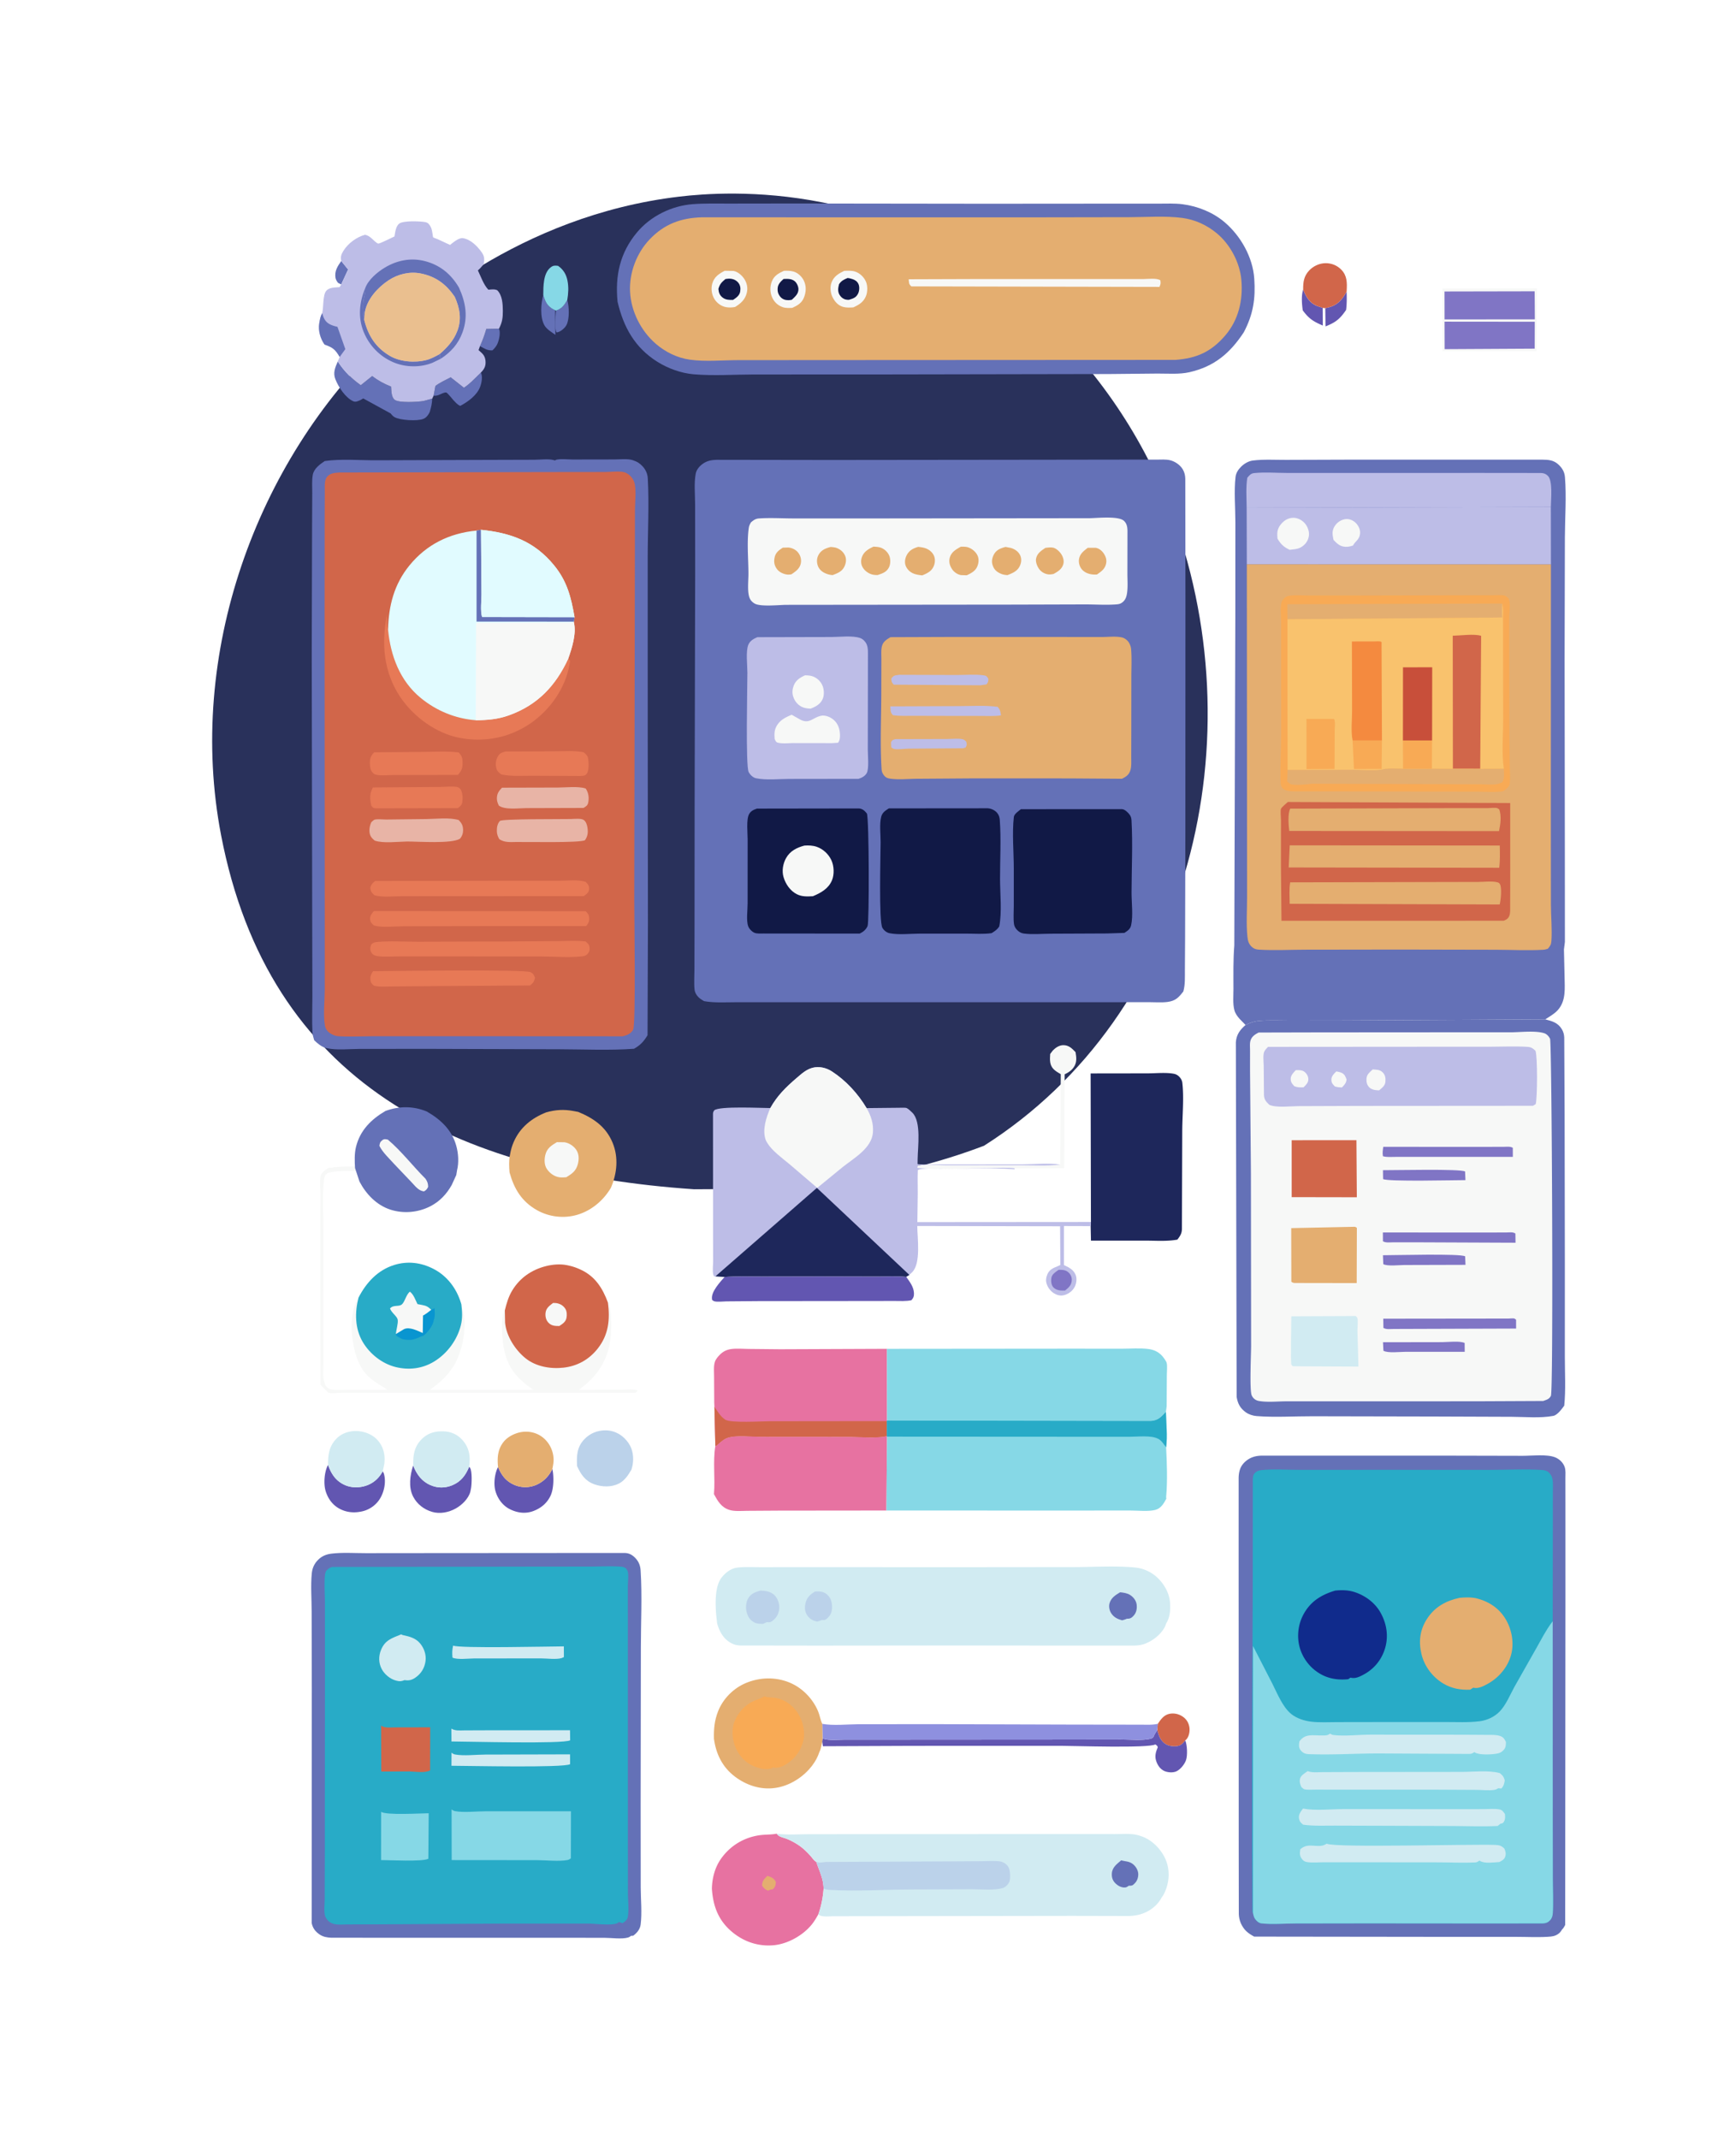 <svg xmlns="http://www.w3.org/2000/svg" width="479" height="590" fill="none"><path fill="#29315B" d="M322.694 139.869c24.479 63.572 5.842 139.961-51.194 176.132-25 9.5-49.75 12-80 12-65.749-4.5-117.332-29.131-130.506-97.693-9.588-49.901 9.682-102.894 44.858-136.383 7.577-7.214 37.038-34.436 81.592-39.697 6.544-.773 21.47-1.985 39.62 1.621 42.621 8.468 79.677 42.59 95.63 84.02Z"/><path fill="#F7F8F7" d="M168.397 361.03c-.076-.638-.375-1.192-.654-1.762-1.455-3.951-3.501-7.225-7.456-9.069-1.135-.529-2.197-.919-3.424-1.171l-.383-.085c-1.884-.389-3.984-.213-5.84.255-3.936.992-7.184 3.218-9.301 6.713-1.048 1.729-1.557 3.538-2.043 5.481l-.185.239c-1.023 2.047-.546 7.776-.119 10.05 1.046 5.563 3.594 8.502 8.164 11.608l-28.489.008c3.002-2.149 5.557-4.502 7.214-7.856 2.105-4.258 3.104-10.789 1.533-15.359l-.108-.306-.143-.495c-1.223-3.947-3.759-7.336-7.48-9.28-3.463-1.809-7.2-2.284-10.95-1.106-4.556 1.43-7.694 4.878-9.81 8.994-1.974 2.933-2.207 8.285-1.633 11.688l.287 1.633c.64 3.207 1.801 6.368 4.284 8.626 1.526 1.388 3.348 2.33 5.062 3.453H96.188c-1.511-.003-3.325.211-4.78-.08l-.294-.081c-.229-.054-.224-.008-.43-.142-.45-.293-.895-.79-1.045-1.307l-.111-.413c-.577-1.44-.297-3.562-.297-5.142l-.006-10.354.005-26.827c.004-4.272-.342-8.817.124-13.045.095-.852.093-1.51.753-2.144 1.287-1.236 10.125-.679 11.893-.666l-1.012-1.168c-1.078-.414-8.35-.183-9.442.12l-.862.04c-.83.502-2.06 1.314-2.244 2.345-.258 1.452-.046 3.315-.048 4.803l-.011 10.958.01 41.657c.394.388 1.888 2.127 2.302 2.265.798.264 2.81.002 3.71.002l13.24.008 67.739.007.571-.57c-.838-.555-3.061-.28-4.145-.279l-12.072.014c4.445-3.175 7.531-7.239 8.491-12.73.572-3.272.556-6.257.17-9.53Z"/><path fill="#6471B7" d="m94.145 78.46-.877-.447c-.31-.422-.618-.88-.702-1.408-.295-1.855.578-3.174 1.592-4.624l1.893 2.348-1.906 4.132Zm62.375 4.288c.541 1.795.661 5.348-.263 6.98-.456.804-1.548 1.732-2.47 1.928l-.226.02c-.639-1.045-.26-4.682-.149-6.006 1.625-.533 2.291-1.525 3.108-2.922Zm-18.841 7.902c.491 1.082.053 3.01-.392 4.084-.32.77-.819 1.318-1.408 1.898-1.479.067-2.145-.487-3.44-1.169.725-1.562 1.27-3.091 1.749-4.744l3.491-.069Z"/><path fill="#6471B7" d="m153.176 85.561.068 6.782c-1.015-.715-2.4-1.514-3.022-2.619-1.27-2.254-.975-5.974-.323-8.381.547 1.87 1.085 3.131 2.95 4.068l.327.15Zm-20.492 17.195c.539 1.091.21 2.815-.207 3.938-.866 2.331-3.366 4.117-5.471 5.247-.744-.263-1.332-1.007-1.882-1.555-.217-.305-1.737-2.083-1.958-2.125-.949-.176-2.173 1.121-3.513.846l.493-2.667c1.267-.951 2.807-1.64 4.211-2.379l3.649 2.876c1.712-1.104 3.203-2.779 4.678-4.181Z"/><path fill="#D1664A" d="M319.456 475.432c.83-1.202 1.654-2.43 3.194-2.756 1.298-.271 2.623.034 3.707.777 1.044.712 1.664 1.76 1.834 3.005.139 1.03-.096 2.395-.79 3.207-.125.146-.205.197-.362.326-.474.605-.966 1.232-1.731 1.477-1.01.322-2.591.185-3.5-.331-1.564-.88-2.084-2.365-2.489-3.988l.137-1.717Z"/><path fill="#86D8E6" d="M149.898 81.343c.035-2.358-.036-5.957 2.026-7.589.743-.587 1.186-.53 2.055-.435 1.444.987 2.266 2.36 2.599 4.074.356 1.829.248 3.531-.058 5.355-.817 1.398-1.483 2.389-3.108 2.922l-.237-.109-.327-.15c-1.864-.937-2.402-2.199-2.95-4.068Z"/><path fill="#F7F8F7" d="m289.768 290.682.744-.975c.746-.771 1.771-1.445 2.881-1.448 1.534-.003 2.401.908 3.377 1.929.254 1.478.413 2.868-.515 4.18-.659.932-1.477 1.442-2.484 1.923l-.139 25.892-13.709.039c-2.059-.297-4.374-.088-6.469-.082-6.628.016-13.69.587-20.265-.021l-.098-.512c1.164-.687 6.056-.229 7.67-.23l20.458-.012c3.704-.004 7.674.272 11.343-.187l.124-24.913c-.657-.387-1.401-.818-1.943-1.354-1.202-1.185-1.065-2.699-.975-4.229Z"/><path fill="#6256B1" d="M371.563 80.41c.048 1.713.078 3.369-.145 5.071-1.684 2.483-2.901 3.453-5.678 4.537l-.068-5.012 1.057-.257c2.434-.685 3.675-2.193 4.834-4.338Zm-12.099 5.198c-.254-1.618-.438-4.175.104-5.72.814 1.973 1.683 3.555 3.726 4.46l1.67.57.028 4.871c-2.632-1.137-3.813-1.865-5.528-4.181Zm-207.05 319.531c.433 2.081.413 5.374-.477 7.316-.966 2.108-2.699 3.531-4.848 4.317-2.141.783-4.358.478-6.369-.517-1.989-.985-3.354-2.831-3.985-4.918-.603-1.997-.269-4.903.682-6.729 1.009 2.366 2.256 4.011 4.705 5.006a7.597 7.597 0 0 0 5.859-.095c2.056-.912 3.45-2.37 4.433-4.38Zm-61.902-1.109c.905 2.496 2.138 4.43 4.668 5.55 1.926.851 4.283.789 6.231.018 1.861-.736 3.246-2.066 4.185-3.814.153.268.298.516.375.818.583 2.27.011 4.978-1.245 6.914-1.145 1.766-3.031 2.996-5.1 3.382l-.328.056c-1.874.33-3.748.106-5.455-.761-2.02-1.026-3.318-2.791-3.978-4.909-.634-2.038-.386-5.377.647-7.254Z"/><path fill="#D1664A" d="M359.568 79.889c-.017-2.05.174-3.709 1.65-5.278 1.156-1.229 2.835-2.013 4.532-2.027 1.668-.013 3.237.627 4.393 1.842 1.555 1.637 1.557 3.552 1.441 5.658l-.021.326c-1.159 2.146-2.399 3.654-4.834 4.339l-1.056.257-.709-.088-1.669-.57c-2.043-.904-2.913-2.487-3.727-4.46Z"/><path fill="#6256B1" d="m129.45 404.517.226.279c.646.874.491 4.49.308 5.574l-.071.368-.132.662c-.52 1.946-2.345 3.7-4.057 4.653-1.921 1.068-4.337 1.548-6.479.924-2.259-.659-4.174-2.122-5.258-4.229-1.335-2.597-.849-5.916.018-8.591.907 2.371 2.298 4.342 4.7 5.408 1.99.883 4.068.899 6.091.059 2.404-.998 3.694-2.752 4.654-5.107Z"/><path fill="#6471B7" d="M93.197 99.69c1.803 2.732 3.699 4.635 6.354 6.55l3.139-2.524c1.682 1.267 3.267 2.126 5.22 2.902.089 1.112.039 2.887.981 3.64 1.15.92 6.469.604 7.977.336l2.387-.647c-.031 1.324-.311 2.42-.678 3.682-.394.809-.898 1.539-1.766 1.898-1.635.676-6.386.4-7.943-.475-.447-.251-.782-.639-1.097-1.034l-7.545-4.132-.703.412c-.641.299-1.384.691-2.085.361-2.182-1.027-4.044-3.911-4.898-6.063-.703-1.773-.079-3.208.657-4.906Z"/><path fill="#E4AE70" d="M137.417 404.608c-.244-2.548-.12-4.875 1.559-6.968 1.259-1.571 3.524-2.59 5.509-2.756 1.955-.163 3.958.426 5.46 1.698 1.707 1.447 2.692 3.528 2.801 5.751.045.934-.16 1.892-.332 2.806-.984 2.01-2.377 3.468-4.433 4.38a7.593 7.593 0 0 1-5.859.095c-2.449-.995-3.696-2.64-4.705-5.006Z"/><path fill="#BBD2EA" d="M159.224 404.338c-.128-2.791-.085-5.154 1.95-7.334 1.58-1.692 3.662-2.529 5.951-2.519 1.934.01 3.844.846 5.208 2.212 1.69 1.692 2.395 3.534 2.361 5.878-.014.983-.18 1.848-.478 2.78-.911 1.512-1.827 2.985-3.458 3.815-2.061 1.049-4.657.967-6.792.191-2.506-.911-3.695-2.711-4.742-5.023Z"/><path fill="#D1EBF2" d="M114.005 404.157c-.02-2.78.251-5.091 2.285-7.168 1.625-1.659 3.559-2.259 5.848-2.231 1.997.023 3.81.696 5.206 2.138 1.72 1.776 2.342 3.759 2.247 6.193a9.248 9.248 0 0 1-.141 1.428c-.96 2.355-2.25 4.109-4.653 5.107-2.024.84-4.102.824-6.092-.059-2.402-1.066-3.793-3.037-4.7-5.408Zm-23.493-.127c-.006-2.857.3-5.259 2.436-7.361 1.43-1.408 3.504-2.055 5.489-1.985 2.143.076 4.401.944 5.82 2.59 1.588 1.843 2.061 4.038 1.787 6.401l-.239 1.197-.209.912c-.939 1.748-2.324 3.078-4.184 3.814-1.948.771-4.306.833-6.231-.018-2.53-1.12-3.764-3.054-4.669-5.55Z"/><path fill="#6256B1" d="m317.693 479.476.514-.301c.27-.751.677-1.361 1.112-2.026.405 1.623.925 3.108 2.489 3.988.909.516 2.49.653 3.5.331.764-.245 1.257-.872 1.731-1.477.532 1.271.678 4.181.188 5.512-.414 1.129-1.518 2.507-2.629 3.027-.943.442-2.426.33-3.355-.095-1.183-.541-1.921-1.708-2.279-2.923-.378-1.279-.016-2.456.496-3.636-.165-.464-.292-.477-.668-.769-1.814 1.095-22.47.399-26.126.391l-40.804.013-24.801.103-.186-1.271.086-.876c1.674.674 4.418.326 6.242.331l11.919.004 45.893-.03 18.184-.026c2.565-.004 6.076.413 8.494-.27ZM199.915 352.19c3.424-.294 6.913-.148 10.35-.147l15.93-.032 15.794.038c2.621.012 5.445-.18 8.044.09.972 1.373 2.083 2.76 2.149 4.516.032.852-.147 1.335-.716 1.956-1.53.318-3.179.19-4.739.194l-8.114.013-29.503.03-8.645.07c-.888.009-2.592.217-3.406-.034-.217-.067-.383-.244-.575-.365l-.046-.429c-.147-1.929 2.267-4.517 3.477-5.9Z"/><path fill="#8E90DF" d="M226.887 475.445c3.093.541 6.847.116 10.004.098l20.228-.021 38.232.116 18.417.026c1.754-.043 3.997.176 5.688-.232l-.137 1.717c-.435.666-.842 1.275-1.112 2.026l-.514.301c-2.418.683-5.928.266-8.494.27l-18.184.026-45.893.03-11.919-.004c-1.824-.004-4.567.343-6.242-.331l-.074-4.022Z"/><path fill="#F7F8F7" d="m398.024 79.56 26.062-.028-.124 17.3-25.932-.006-.006-17.267Z"/><path fill="#8075C5" d="m398.585 88.715 24.889.025-.021 7.42-24.844.14-.024-7.585Zm-.009-8.323 24.869-.049.049 7.735-24.905.024-.013-7.71Z"/><path fill="#6471B7" d="M106.35 306.406c3.773-1.391 7.676-1.392 11.403.143 3.83 2.204 6.92 5.059 8.14 9.452.585 2.106.752 4.634.22 6.751l-.219 1.328-1.26 2.753c-1.418 2.51-3.287 4.515-5.88 5.853-3.348 1.728-7.386 2.098-10.986.949-3.834-1.224-6.76-4.289-8.58-7.766l-1.224-3.716c-.116-1.902-.19-4.022.275-5.882 1.137-4.55 4.177-7.55 8.111-9.865Z"/><path fill="#F7F8F7" d="M108.761 321.027c-1.357-1.518-3.172-3.168-4.075-4.999.099-.731.177-1.074.785-1.548.543-.424.92-.294 1.548-.169 3.764 3.176 6.891 7.303 10.393 10.79.517.792.713 1.281.726 2.229-.368.718-.459.819-1.139 1.256-1.524-.148-2.442-1.482-3.453-2.535l-4.785-5.024Z"/><path fill="#E4AE70" d="M150.7 306.79c2.605-.735 4.943-.868 7.599-.36l1.244.232c4.233 1.749 7.64 4.084 9.469 8.461 1.695 4.055 1.248 8.485-.437 12.448-2.048 3.497-5.358 6.304-9.271 7.462-3.691 1.093-7.791.622-11.133-1.265-4.238-2.394-6.31-5.857-7.577-10.407-.125-1.513-.201-3.13.078-4.629l.08-.415c.212-1.187.497-2.221.977-3.329 1.749-4.036 4.953-6.611 8.971-8.198Z"/><path fill="#E4AE70" d="M153.756 314.594c.897-.01 1.927-.113 2.805.064l.303.081c.388.089.661.175 1.014.357l.422.215c.159.058.285.042.429.142.919.636 1.959 1.934 2.237 3.033.08.319.023.223.214.509l.133.177c.028 2.532-.088 3.727-1.432 5.869-.646 1.028-1.992 1.662-3.073 2.149-.86.019-2.083.182-2.884-.13l-.363-.149c-.947-.281-1.571-.833-2.405-1.108l-.179-.044c-.666-.806-1.401-1.716-1.662-2.747-.08-.318-.023-.222-.214-.509l-.133-.177c-.016-1.347-.018-2.413.284-3.723.319-1.385.764-1.993 1.869-2.864.32-.252.468-.408.87-.509l.278-.064c.534-.224.89-.425 1.487-.572Z"/><path fill="#F7F8F7" d="m153.657 315.007 2.058.023c1.266.162 2.557 1.023 3.27 2.065.797 1.166.802 2.617.463 3.94-.492 1.922-1.606 2.681-3.2 3.649-.632.051-1.283.104-1.914.011-1.429-.211-2.728-1.165-3.494-2.372-.678-1.067-.668-2.516-.396-3.715.434-1.907 1.655-2.665 3.213-3.601Z"/><path fill="#E4AE70" d="M196.997 479.557c-.073-2.687.135-5.005 1.116-7.53 1.349-3.468 4.203-6.366 7.634-7.826 3.853-1.635 8.262-1.756 12.144-.137 3.483 1.451 6.385 4.435 7.835 7.899.443 1.06.606 2.22 1.051 3.254l.11.228.074 4.022-.086.876c-.21.893-.337 2.056-.787 2.851-.44 1.361-1.076 2.524-1.934 3.674-2.421 3.242-6.266 5.693-10.3 6.255-3.983.559-7.901-.738-11.073-3.133-3.449-2.606-5.223-6.234-5.784-10.433Z"/><path fill="#F8AA55" d="M210.891 467.842c1.093.403 2.239.27 3.366.498 2.527.511 4.722 2.206 6.04 4.392 1.292 2.137 1.947 5.022 1.331 7.482-.674 2.688-2.48 5.075-4.872 6.461-1.028.597-2.299 1.099-3.477.782-.207.116-.328.201-.548.274-1.743.567-4.312-.287-5.831-1.167-2.176-1.258-3.801-3.598-4.409-6.006l-.089-.378c-.392-1.571-.39-3.774.23-5.289l.149-.344a10.262 10.262 0 0 1 5.134-5.379c.94-.446 1.905-.695 2.813-1.228l.163-.098Z"/><path fill="#E772A1" d="m244.706 396.094.049.125-.176 20.382-29.619.031-8.77.056c-1.538.009-3.486.208-4.957-.258-2.212-.702-3.201-2.43-4.236-4.339.378-4.405-.332-8.869.378-13.265.395-.099.246-.013.565-.305 1.011-.922 1.939-1.787 3.321-2.121 2.328-.561 5.9-.143 8.332-.141l24.115.018c3.398.001 7.717.487 10.998-.183Z"/><path fill="#E772A1" d="m197.123 387.999-.05-1.177-.042-7.273c-.005-1.249-.159-2.744.217-3.937.238-.755.869-1.483 1.431-2.037.867-.855 1.829-1.327 3.044-1.501 1.513-.217 3.253-.052 4.785-.035l8.769.087 29.459-.119.022 19.768-.057.168.005 4.151c-3.281.67-7.6.185-10.998.183l-24.115-.018c-2.432-.002-6.004-.42-8.331.141-1.383.334-2.311 1.199-3.322 2.121-.319.292-.17.206-.565.305l-.252-10.827Z"/><path fill="#D1664A" d="M197.123 387.999c.824 1.171 1.611 2.592 2.807 3.41l.224.157c1.487.938 10.029.416 12.298.412l32.25-.036.004 4.152c-3.281.67-7.6.184-10.998.183l-24.115-.018c-2.432-.002-6.003-.42-8.331.141-1.383.334-2.311 1.199-3.321 2.121-.32.292-.171.206-.566.305l-.252-10.827Z"/><path fill="#1E275B" d="m301.012 337.028-.085-40.972 15.663-.022c2.271 0 5.086-.308 7.303.115a2.68 2.68 0 0 1 1.377.708c.497.471.879 1.077.96 1.766.487 4.153 0 9.022-.022 13.249l-.09 27.011c-.015 1.32-.489 1.991-1.25 3-2.831.532-5.943.285-8.819.289l-15.031.002-.082-4.013.076-1.133Z"/><path fill="#86D8E6" d="m244.736 372.007 50.323-.044 14.468.01c2.352.003 4.966-.222 7.293.075 1.427.181 2.649.692 3.668 1.726.416.421 1.296 1.566 1.428 2.149.215.951.029 2.455.037 3.455l-.049 8.469-.198 1.537c-1.249 1.369-2.203 2.423-4.188 2.52l-72.76-.129-.022-19.768Z"/><path fill="#E772A1" d="M196.426 520.917c.068-2.984.83-5.916 2.585-8.368 2.552-3.567 6.319-5.808 10.659-6.405 1.464-.201 2.93-.111 4.393-.373l.229-.043.284.326c.516.588 1.776.803 2.534 1.112a17.956 17.956 0 0 1 3.542 1.936c1.136.803 2.171 1.851 3.093 2.885.445.502.88 1.224 1.486 1.498.839 2.525 1.983 4.637 2.021 7.397-.203 2.507-.619 4.736-1.463 7.114-.572.996-1.152 1.992-1.885 2.88-2.428 2.945-6.583 5.272-10.423 5.62-4.442.399-8.543-1.065-11.865-4.001-3.538-3.125-4.878-7.002-5.19-11.578Z"/><path fill="#E4AE70" d="M211.738 517.358c1.106.395 1.785.592 2.332 1.683-.029.656-.065 1.103-.478 1.644-.363.481-.474.403-1.072.489l-.596.275c-.831-.335-1.166-.67-1.659-1.408.105-1.464.498-1.657 1.473-2.683Z"/><path fill="#BDBDE7" d="M94.159 71.981c-.273-1.127.007-1.844.611-2.82 1.264-2.041 3.648-3.809 5.963-4.409.823.18 1.213.495 1.848 1.028.421.354 1.258 1.282 1.788 1.397.367.08 3.859-1.694 4.476-1.965.197-1.1.351-2.843 1.337-3.559 1.147-.833 5.682-.667 7.204-.385.715.133 1.053.605 1.396 1.193.376.644.455 1.407.584 2.13.017.092.094.79.141.847.105.129 1.02.428 1.207.507l3.464 1.604c.835-.646 2.413-2.026 3.526-1.865 2.109.303 3.947 2.14 5.153 3.82.862 1.202.808 1.895.641 3.31-.516.64-1.003 1.227-1.633 1.758.81 1.703 1.584 3.975 2.891 5.331.839-.068 1.652-.222 2.44.14 1.431 1.406 1.535 3.82 1.553 5.718.016 1.867-.186 3.22-1.07 4.89l-3.491.068c-.479 1.653-1.024 3.182-1.748 4.744l-.397 1.1.276.231c.941.799 1.528 1.443 1.644 2.738.103 1.16-.162 1.963-.918 2.835l-.36.389c-1.476 1.402-2.967 3.077-4.678 4.181l-3.65-2.876c-1.404.739-2.944 1.428-4.21 2.379l-.494 2.667-.398.84-2.387.647c-1.508.268-6.826.584-7.977-.336-.941-.753-.891-2.528-.981-3.64-1.952-.776-3.538-1.635-5.219-2.902l-3.14 2.524c-2.655-1.916-4.55-3.818-6.354-6.55l.528-1.247c-1.255-2.127-1.89-2.598-4.182-3.425-1.148-1.614-1.775-3.83-1.461-5.808l.066-.372c.157-.908.301-1.644.746-2.46.434-1.566.107-5.014 1.158-6.203.761-.86 2.151-.888 3.218-.956l.43-.026.446-.732 1.905-4.132-1.892-2.348Z"/><path fill="#6471B7" d="M100.781 79.452c.123 1.249-.307 2.16-.478 3.349-.254 1.775-.069 3.678.196 5.442 1.093 4.302 3.124 7.573 7.046 9.891 2.833 1.676 6.934 1.98 10.094 1.164 1.29-.332 2.468-.991 3.634-1.615l.329 1.27-2.259 1.096c-3.375 1.362-7.455 1.293-10.793-.128-3.798-1.618-6.709-4.641-8.237-8.453-1.59-3.966-1.153-8.162.468-12.016Zm-11.887 6.927c.374 1.273.78 2.34 2.036 3.018.675.364 1.442.576 2.186.746l2.167 6.151-1.558 2.15c-1.255-2.128-1.89-2.599-4.182-3.426-1.148-1.614-1.775-3.83-1.461-5.808l.066-.372c.157-.908.301-1.644.746-2.46Z"/><path fill="#6471B7" d="M100.78 79.452c.816-2.3 3.377-4.43 5.408-5.651 3.364-2.023 7.21-2.778 11.037-1.79 4.212 1.09 7.245 3.603 9.417 7.311 1.853 4.082 2.553 8.08.951 12.403-1.183 3.19-3.183 5.38-5.991 7.228l-.329-1.27c2.126-1.833 3.868-3.724 4.895-6.37 1.27-3.273.691-6.313-.684-9.428-2.361-3.49-5.242-5.641-9.421-6.467-3.056-.604-6.324.202-8.89 1.917-2.916 1.949-5.736 5.01-6.459 8.544-.157.767-.177 1.583-.215 2.364-.266-1.764-.45-3.667-.196-5.442.17-1.189.601-2.1.477-3.349Z"/><path fill="#EABF8F" d="M100.499 88.243c.038-.781.059-1.597.216-2.364.722-3.534 3.542-6.595 6.458-8.544 2.566-1.715 5.834-2.521 8.891-1.917 4.178.826 7.06 2.977 9.42 6.467 1.376 3.115 1.954 6.155.684 9.429-1.026 2.645-2.768 4.537-4.895 6.369-1.166.624-2.344 1.282-3.634 1.615-3.16.816-7.261.511-10.094-1.164-3.922-2.318-5.953-5.59-7.046-9.891Z"/><path fill="#86D8E6" d="m244.758 391.775 72.76.128c1.985-.096 2.939-1.151 4.188-2.519.048 3.124.469 6.718.052 9.785.222 4.417.402 9.178.015 13.581-.028.325-.025.195.053.568-.688 1.298-1.491 2.714-3.042 3.112-1.963.504-4.738.174-6.8.175l-14.438.005-35.318-.002-17.649-.007.176-20.382-.049-.125-.005-4.151.057-.168Z"/><path fill="#28ABC7" d="m244.758 391.775 72.761.128c1.985-.096 2.939-1.151 4.187-2.519.048 3.124.469 6.718.052 9.785-.596-.755-1.211-1.818-2.072-2.285l-.24-.117c-1.884-.952-5.54-.513-7.693-.513l-15.923-.004-51.075-.031-.049-.125-.004-4.151.056-.168Z"/><path fill="#D1664A" d="M139.296 361.392c.486-1.943.995-3.752 2.043-5.481 2.117-3.495 5.365-5.721 9.301-6.713 1.856-.468 3.956-.644 5.84-.255l.383.085c1.227.252 2.289.642 3.424 1.171 3.955 1.844 6.001 5.118 7.456 9.069.602 4.698.191 8.852-2.83 12.681-2.376 3.012-5.602 4.819-9.421 5.252-3.606.409-7.641-.291-10.518-2.618-2.814-2.274-5.285-6.108-5.608-9.785l-.07-3.406Z"/><path fill="#F7F8F7" d="M152.599 359.359c.33-.004.636-.007.962.048 1.021.172 1.854.666 2.422 1.544.453.7.484 1.785.311 2.575-.238 1.093-1.094 1.61-1.96 2.187-1.172.009-2.186-.027-3.033-.943-.689-.745-.89-1.747-.768-2.73.16-1.3 1.106-1.936 2.066-2.681Z"/><path fill="#28ABC7" d="M98.922 357.889c2.117-4.116 5.255-7.564 9.811-8.994 3.75-1.178 7.487-.703 10.95 1.106 3.721 1.944 6.257 5.333 7.48 9.281l.143.494c.221 2.01.345 3.714-.137 5.687-1.006 4.117-3.82 7.907-7.459 10.092-3.214 1.93-6.901 2.383-10.542 1.474-3.773-.943-7.14-3.621-9.091-6.935-2.178-3.701-2.197-8.152-1.155-12.205Z"/><path fill="#0995D0" d="m118.99 361.239.911-.426c.054 1.201.195 2.167-.216 3.285l-.063.341c-.263 1.3-1.749 3.218-2.811 3.954-.14.097-.274.086-.429.142-.818.291-1.402.668-2.297.858l-.314.081c-.742.149-2.555.057-3.151-.338-.465-.308-.981-.451-1.356-.87l-.017-.343 2.221-1.345c1.546-.733 3.759.465 5.177 1.057l.071-4.8c.834-.457 1.535-1.004 2.274-1.596Z"/><path fill="#F7F8F7" d="M109.247 367.923c.046-1.09.671-2.979.489-3.96-.171-.923-1.754-1.945-2.124-3.087.915-1.086 2.358-.411 3.235-1.09.835-.646 1.154-2.634 2.232-3.547 1.009.672 1.563 2.329 2.115 3.433l1.33.25c1.15.211 1.617.502 2.466 1.317-.739.592-1.44 1.139-2.274 1.596l-.071 4.8c-1.418-.592-3.631-1.789-5.176-1.057l-2.222 1.345Z"/><path fill="#D1EBF2" d="m214.292 505.728.233.03c2.869.36 5.962.12 8.867.12l17.122-.021 55.935-.026 11.078.013c2.313.004 4.909-.292 7.103.498l.413.141c2.794.966 5.191 3.413 6.433 6.049 1.256 2.662 1.261 5.774.246 8.505-.288.777-.648 1.623-1.183 2.258-1.194 2.301-3.353 3.911-5.839 4.658-.987.296-2.1.442-3.13.481l-15.596-.035-53.607.078-12.27.021c-1.013-.004-3.077.253-3.952-.27l-.356-.232c.844-2.379 1.26-4.607 1.464-7.114-.039-2.76-1.183-4.872-2.022-7.397-.606-.274-1.04-.996-1.486-1.498-.922-1.035-1.957-2.082-3.093-2.885a17.956 17.956 0 0 0-3.542-1.936c-.758-.309-2.018-.524-2.534-1.112l-.284-.326Z"/><path fill="#6471B7" d="M309.372 513.073c1.211.365 2.158.202 3.248 1.069.807.648 1.439 1.709 1.451 2.761.012.935-.316 1.88-.985 2.537-.677.665-.722.639-1.615.639-.391.245-.599.464-1.074.49-1.069.051-2.047-.528-2.754-1.279-.69-.739-.923-1.602-.859-2.598.111-1.708 1.389-2.593 2.588-3.619Z"/><path fill="#BBD2EA" d="m225.231 513.485.377.125c.766.219 1.538-.052 2.315-.086l4.355-.022 28.908-.128 9.753-.065c1.577 0 3.363-.154 4.92.056.985.137 1.928.764 2.41 1.631.478.859.615 3.173.197 4.083-.325.704-1.061 1.434-1.806 1.649-2.436.708-5.855.322-8.429.335l-16.893.06c-7.391.03-15.059.553-22.41.103-.579-.035-1.138-.125-1.675-.344-.039-2.76-1.183-4.872-2.022-7.397Z"/><path fill="#D1EBF2" d="M197.881 447.78c-.45-3.49-1.013-9.771 1.19-12.638 1.025-1.335 2.585-2.574 4.304-2.787 2.172-.269 4.507-.116 6.7-.12l11.886-.015 40.451.02 33.821-.032c5.547-.01 11.435-.41 16.943.109a10.493 10.493 0 0 1 5.593 2.292c2.174 1.773 3.858 4.555 4.066 7.384.142 1.936.015 4.074-1.07 5.753l-.247.708c-1.023 2.237-3.475 4.139-5.759 4.95-.91.322-1.841.417-2.8.451h-17.007l-31.797-.034-38.574.038-21.155-.03c-.972-.03-1.764-.176-2.638-.644-2.152-1.15-3.259-3.155-3.907-5.405Z"/><path fill="#6471B7" d="M309.066 439.151c.894.09 1.939.232 2.71.717.926.58 1.703 1.529 1.846 2.632.144 1.099-.039 2.215-.789 3.061-.633.717-1.039.901-1.954.893-.412.21-.828.309-1.273.429-1.283-.36-2.253-.811-3.007-1.958-.494-.751-.701-1.85-.456-2.726.431-1.541 1.646-2.275 2.923-3.048Z"/><path fill="#BBD2EA" d="M224.898 438.928c1.411-.06 2.458-.017 3.509 1.026.926.919 1.18 2.134 1.172 3.379-.007 1.129-.334 2.048-1.151 2.833-.657.631-.762.657-1.662.64-.417.18-.847.292-1.284.416-1.192-.231-2.096-.712-2.777-1.751-.646-.988-.718-2.082-.47-3.211.368-1.67 1.27-2.473 2.663-3.332Zm-15.043-.257c1.377.06 2.719.253 3.78 1.219.895.811 1.407 2.271 1.392 3.46-.017 1.288-.543 2.529-1.523 3.379-.755.652-.97.764-1.951.661l-1 .476c-.841-.013-1.662 0-2.423-.399-1.197-.631-1.713-1.477-2.095-2.76-.333-1.125-.233-2.787.354-3.804.805-1.395 1.984-1.812 3.466-2.232Z"/><path fill="#BDBDE7" d="M212.539 305.606c1.929-3.436 4.302-5.757 7.273-8.299 1.338-1.145 2.634-2.35 4.388-2.808 1.814-.474 3.782-.009 5.336.998 3.916 2.541 7.201 6.153 9.573 10.118l8.979-.093c.504.015 1.695-.086 2.086.084.461.2 1.216.93 1.579 1.295 2.491 2.496 1.487 9.417 1.441 12.761-.001.12-.034 1.371-.019 1.387.036.039.917.087.996.09l27.892-.016c3.366-.009 7.178-.392 10.5.055-3.67.46-7.64.184-11.344.187l-20.458.012c-1.614.001-6.506-.456-7.67.231l.098.511c6.576.609 13.637.038 20.265.021 2.095-.005 4.41-.215 6.469.083l.078.245c-6.779-.462-13.798-.086-20.6-.057-1.251.005-5.242-.369-6.159.323l-.042 1.885.025 4.685-.105 7.76 47.892-.036-.076 1.134-7.362-.023.001 10.782.346.157c1.247.576 2.373 1.245 2.898 2.601.375.966.2 2.317-.277 3.226-.619 1.18-1.76 2.02-3.046 2.325-.952.226-1.898-.051-2.714-.56-1.076-.672-1.921-1.905-2.124-3.158-.145-.892.252-2.2.832-2.877.646-.753 1.378-1.017 2.266-1.377l.819-.37-.072-10.678-39.412-.078c.04 3.387 1.043 10.221-1.366 12.705l-.812.789-.88.513c-2.599-.27-5.423-.078-8.044-.09l-15.794-.038-15.93.032c-3.437-.001-6.926-.147-10.35.147l-2.514-.167-.293.058c-.157-.211-.237-.284-.307-.573-.242-1.013-.036-2.629-.04-3.69l-.014-8.508-.017-32.104c.024-.469.109-.638.376-1.007 1.524-1.175 12.789-.605 15.433-.593Z"/><path fill="#8075C5" d="m292.09 350.226.249-.004c1.087-.006 1.911.088 2.686.921a2.66 2.66 0 0 1 .685 2.071c-.127 1.322-.879 1.936-1.838 2.711-1.153.029-2.34.025-3.195-.856-.648-.668-.717-1.826-.558-2.702.175-.963 1.231-1.6 1.971-2.141Z"/><path fill="#F7F8F7" d="M212.539 305.606c1.929-3.436 4.302-5.757 7.273-8.299 1.338-1.145 2.634-2.35 4.387-2.808 1.815-.474 3.783-.009 5.337.998 3.915 2.541 7.201 6.153 9.572 10.118 1.225 2.099 1.954 4.303 1.746 6.769-.363 4.301-5.187 6.999-8.296 9.457l-7.063 5.779-7.713-6.586c-1.927-1.595-4.677-3.585-6.003-5.701l-.148-.251c-.148-.247-.287-.474-.382-.748-.957-2.769.172-6.176 1.29-8.728Z"/><path fill="#1E275B" d="m197.4 352.023 27.995-24.403 25.518 24.006-.88.513c-2.599-.27-5.423-.078-8.045-.09l-15.793-.038-15.93.032c-3.437-.001-6.927-.147-10.35.147l-2.515-.167Z"/><path fill="#6471B7" d="M170.398 83.226c-.701-7.171.63-13.478 5.376-19.15 3.745-4.478 9.535-7.316 15.342-7.766 3.324-.258 6.726-.148 10.062-.162l17.516-.025 53.406.067 36.456-.028 11.081.001c2.213.002 4.503-.117 6.699.17 4.187.545 8.388 2.24 11.604 4.989 4.422 3.778 7.732 9.639 8.136 15.499.383 5.54-.271 9.846-2.878 14.809-3.825 5.81-8.167 9.468-15.018 11.027-2.773.63-5.944.357-8.791.37l-13.579.132-64.424.115-33.25.006c-5.475.008-11.321.417-16.764-.055-3.449-.299-7.059-1.606-9.979-3.436-6.24-3.912-9.356-9.572-10.995-16.563Z"/><path fill="#E4AE70" d="m193.629 59.936 90.6.01 27.343-.045c4.782-.009 9.891-.41 14.615.2 3.532.456 6.797 1.965 9.529 4.22 3.731 3.082 6.395 8.104 6.809 12.929.478 5.564-.79 11.034-4.5 15.33-3.879 4.49-7.86 6.236-13.705 6.682l-93.031.048-27.681.018c-4.342.006-8.972.475-13.261-.129-3.461-.487-6.746-2.093-9.382-4.368-4.088-3.527-6.821-8.879-7.113-14.29-.282-5.226 1.764-10.69 5.36-14.482 4.037-4.256 8.659-5.96 14.417-6.123Z"/><path fill="#F7F8F7" d="m199.963 74.682 2.407.044c1.127.16 2.273 1.164 2.9 2.062.817 1.17 1.127 2.56.792 3.952-.457 1.896-1.65 2.948-3.235 3.925-.86.153-1.644.206-2.512.046-1.303-.24-2.485-1.103-3.184-2.223-.756-1.212-1.002-2.85-.614-4.236.523-1.873 1.83-2.732 3.446-3.57Z"/><path fill="#111946" d="m200.172 76.956.721-.09c1.057-.054 2.005.202 2.723.997.655.727.769 1.585.619 2.535-.179 1.124-1.089 1.731-1.962 2.312-1.007.02-2.023.017-2.859-.62-.845-.645-1.097-1.388-1.191-2.408.388-1.352.898-1.855 1.949-2.727Z"/><path fill="#F7F8F7" d="M216.313 74.69c.881-.04 1.756-.036 2.613.199 1.227.336 2.367 1.423 2.896 2.562.708 1.524.605 3.145-.016 4.668-.612 1.5-1.802 2.15-3.185 2.79-.898.04-1.803.104-2.665-.2-1.349-.478-2.318-1.39-2.908-2.697-.607-1.346-.632-2.962-.102-4.333.647-1.67 1.841-2.29 3.367-2.99Z"/><path fill="#111946" d="M216.198 76.943c1.074-.054 2.187-.096 3.058.591.579.457 1.023 1.423 1.049 2.162.048 1.332-.927 2.131-1.809 2.97-.305.058-.596.116-.909.12-.858.014-1.653-.216-2.231-.881-.656-.755-.867-1.509-.774-2.509.098-1.065.876-1.778 1.616-2.453Z"/><path fill="#F7F8F7" d="M232.944 74.7c.982-.037 2.02-.104 2.969.193 1.304.407 2.453 1.506 3.001 2.743.518 1.169.495 2.879.012 4.05-.683 1.655-1.932 2.385-3.473 3.09-.937.06-1.917.121-2.831-.137-1.375-.388-2.249-1.41-2.889-2.64-.593-1.141-.768-2.787-.323-4.016.637-1.758 1.954-2.528 3.534-3.283Z"/><path fill="#111946" d="M233.862 76.677c.468.035.867.154 1.314.29.729.223 1.372.642 1.696 1.381.343.783.251 1.917-.128 2.663-.566 1.113-1.363 1.318-2.504 1.677-.294-.004-.574-.004-.862-.07-.724-.162-1.277-.592-1.673-1.211-.631-.986-.467-1.94-.199-3.013.647-.979 1.324-1.27 2.356-1.717Z"/><path fill="#F7F8F7" d="m250.727 77.022 17.915-.059 32.608-.006 14.207.004c1.293.004 3.656-.338 4.706.34.127.875.11 1.016-.246 1.826l-68.451-.14c-.757-.65-.622-1.002-.739-1.965Z"/><path fill="#6471B7" d="m86.001 530.4.034-64.786-.046-21.294c-.006-3.383-.291-7.045.04-10.398.149-1.51.73-2.74 1.82-3.797 1.028-.994 2.21-1.461 3.616-1.631 3.046-.369 6.363-.127 9.435-.131l18.533-.018 52.934-.036c1.317.023 2.286.631 3.151 1.631.813.938 1.167 1.984 1.244 3.196.449 7.024.067 14.318.067 21.363l-.06 43.162.02 22.899c.008 3.254.393 7.028-.021 10.235-.172 1.331-1.014 2.305-2.057 3.082l-.58.026c-.289.223-.514.374-.87.477-1.713.493-4.642.068-6.53.068l-19.186-.017-37.69.009-18.5-.017c-1.047-.043-2.134-.228-3.027-.799-1.258-.807-2.007-1.769-2.327-3.224Z"/><path fill="#28ABC7" d="m91.69 432.168 53.671-.091 17.395-.019c2.86.001 5.907-.198 8.75.043.409.035.798.203 1.161.383.147.244.437.599.519.859.3.957.052 3.014.052 4.091l.005 12.527.003 58.398.014 13.88c.009 1.957.306 4.482-.031 6.384-.169.957-.72 1.257-1.436 1.798l-1.002-.33-.362.262c-1.328.811-6.256.18-8.057.176l-24.529.004-33.958.197-8.03.026c-1.216 0-2.712.172-3.881-.176a3.44 3.44 0 0 1-2.15-1.854c-.537-1.155-.241-3.504-.238-4.826l.039-12.475.039-51.847-.01-17.353c.001-2.546-.24-5.366.015-7.882.037-.369.142-.652.268-1 .559-.646.923-.941 1.752-1.175Z"/><path fill="#D1EBF2" d="M125.025 453.846c1.613.833 26.657.237 30.554.224l.011 2.958-.639.283c-1.528.434-4.074.073-5.712.077l-18.381.013c-1.445 0-4.779.404-6.007-.227-.111-1.211-.105-2.13.174-3.328Zm-.44 29.554c.346.236.563.408.983.485 2.375.455 5.859.026 8.341.026l23.379-.061.016 2.714c-1.807 1.047-28.407.442-32.74.433l.021-3.597Zm-.039-6.642c1.104.67 2.37.486 3.62.481l6.513-.025 22.603-.013.037 2.777c-1.868 1.052-28.28.331-32.747.318l-.026-3.538ZM110.7 450.751c.41.202.276.172.646.249 1.755.369 3.428.842 4.604 2.288 1.087 1.331 1.696 3.104 1.466 4.826-.257 1.923-1.204 3.477-2.799 4.572-.987.678-1.815.88-2.978.687-.962.365-1.341.399-2.355.137-1.614-.416-3.197-1.726-3.957-3.181-.866-1.661-.902-3.52-.209-5.242 1.122-2.79 3.045-3.284 5.582-4.336Z"/><path fill="#D1664A" d="M105.157 475.938c1.038.726 2.497.473 3.723.477l9.819-.021-.019 11.883c-1.469.785-4.096.317-5.752.283l-7.725.03-.046-12.652Z"/><path fill="#86D8E6" d="M105.157 499.7c1.433.984 10.845.413 13.129.391l-.098 12.549c-1.571.871-10.714.369-13.04.369l.009-13.309Zm19.444-.661c.34.232.556.395.967.473 2.413.45 5.891.038 8.407.042l23.566-.008-.023 12.982c-.329.228-.539.391-.942.468-2.397.455-5.893.034-8.396.034l-23.55-.021-.029-13.97Z"/><path fill="#6471B7" d="M343.672 282.684c1.119-.567 2.431-1.013 3.684-1.126 2.757-.25 5.639-.093 8.415-.095l15.255-.022 55.349-.303c1.903.495 3.453.901 4.554 2.685.43.697.647 1.49.681 2.304l.102 21.211.065 41.203-.002 25.595c-.003 4.444.281 9.12-.165 13.538-.651.91-1.898 2.619-3.03 2.83-3.616.676-7.826.265-11.507.251l-21.428-.08-33.489-.067c-5.073-.016-10.378.344-15.416-.049-1.029-.081-2.172-.445-3.009-1.053-1.548-1.125-2.197-2.364-2.513-4.21L341 287.473c.154-2.15 1.111-3.403 2.672-4.789Z"/><path fill="#F7F8F7" d="m347.294 284.771 16.835-.04 32.112-.021h20.531c2.64.002 6.892-.544 9.359.267.673.221 1.273.899 1.564 1.526.503 1.086.97 97.142.229 98.483-.524.949-1.144 1.037-2.11 1.403l-18.301.084-34.637.013-17.854-.003c-2.452-.003-5.38.33-7.766-.117a2.58 2.58 0 0 1-1.722-1.216 2.93 2.93 0 0 1-.155-.3c-.646-1.424-.167-11.534-.169-13.714l-.054-47.456-.245-28.314.002-5.685c.002-.827-.112-1.848.113-2.636.333-1.168 1.246-1.753 2.268-2.274Z"/><path fill="#8075C5" d="m381.603 370.19 16.32-.026c1.574-.001 4.827-.412 6.205.229l.022 2.435-16.421.004c-1.509 0-4.756.409-6.011-.293l-.115-2.349Zm-.02-23.995c3.033.013 21.513-.507 22.683.308l.097 2.34-16.879.047c-1.345.002-4.698.397-5.805-.243l-.096-2.452Zm.003-23.455c3.001.024 21.577-.417 22.661.364l.105 2.377c-2.847-.006-21.426.466-22.725-.297l-.041-2.444Zm.087-6.445 26.52.013 6.739-.015c.8-.001 1.783-.163 2.483.276l.008 2.494-25.586.006-6.817.002c-1.113-.001-2.364.132-3.435-.182-.181-.889-.03-1.706.088-2.594Zm-.104 23.617 26.912.016 7.155-.016c.853-.002 1.791-.196 2.497.294l.037 2.539-26.168-.11-7.661-.001c-.948 0-1.921.177-2.757-.282l-.015-2.44Zm.108 23.784 29.275-.034 5.311-.01c.347 0 1.283-.116 1.583-.003.181.069.316.223.474.333l.008 2.435-26.984.09-6.81.023c-.967.004-1.967.187-2.819-.286l-.038-2.548Z"/><path fill="#D1EBF2" d="m371.731 362.972 2.365-.018c.141.19.343.349.425.572.246.674.018 2.666.024 3.465l.279 9.913-15.406-.069-2.727-.044c-.12-.129-.285-.229-.359-.389-.287-.62-.018-11.64-.031-13.367l15.43-.063Z"/><path fill="#E4AE70" d="M373.515 338.353c.469-.044.484.049.872.279l-.045 15.245-16.861-.028c-.593-.006-.673-.024-1.174-.337l-.032-14.798 17.24-.361Z"/><path fill="#D1664A" d="m356.402 314.474 17.867-.005.11 15.736-17.975-.032-.002-15.699Z"/><path fill="#BDBDE7" d="m349.87 288.726 42.416-.031 18.805-.005c3.424-.006 6.932-.176 10.344.031 1.064.064 1.496.399 2.238 1.08.591 1.768.534 12.837.059 14.728l-.761.448-47.773.034-16.91.061c-2.241.009-6.065.511-8.056-.362-.894-.881-1.432-1.421-1.477-2.713l-.074-8.108c-.016-1.048-.258-2.824.135-3.796.206-.509.681-.972 1.054-1.367Z"/><path fill="#F7F8F7" d="M368.729 295.498c.471.095 1.023.18 1.456.387.863.413 1.044 1.016 1.366 1.83-.138 1.048-.563 1.454-1.284 2.2-.705-.013-1.27-.073-1.948-.271-.566-.607-.921-.904-.963-1.785-.05-1.028.703-1.699 1.373-2.361Zm-11.204-.348c.868-.021 1.801-.075 2.504.528.591.508.991 1.253.972 2.037-.023.951-.694 1.532-1.321 2.169-.967.039-1.649.045-2.558-.308-.563-.675-.908-.935-.986-1.834-.093-1.095.71-1.838 1.389-2.592Zm21.227-.204c1.055.087 1.97.009 2.774.833.755.772.826 1.62.729 2.652-.097 1.034-.999 1.677-1.738 2.294-.939-.018-2.029-.145-2.723-.852-.654-.665-.821-1.533-.748-2.444.094-1.16.937-1.729 1.706-2.483Z"/><path fill="#6471B7" d="M342.376 530.447c-.341-.828-.535-1.64-.562-2.537l-.027-19.838-.006-37.32-.017-41.491.004-21.813c.019-.788.158-1.669.442-2.405.538-1.393 1.86-2.535 3.227-3.085.852-.343 1.728-.469 2.641-.496l53.128.01 18.891.043c2.516.008 6.708-.515 9.025.428 1.17.476 2.164 1.435 2.591 2.621.347.963.212 2.165.214 3.175l.01 6.758.004 25.294-.075 91.124c-.257.447-.457.889-.85 1.232-.186.296-.36.584-.608.837-.649.666-1.561 1.039-2.477 1.121-3.114.287-6.413.081-9.548.081h-18.164l-54.174-.068c-1.784-.996-2.772-1.756-3.669-3.671Z"/><path fill="#28ABC7" d="m345.718 527.532-.152-.24-.082-16.49-.005-29.283.185-46.442.016-26.071c.013-.696-.078-1.897.322-2.456.467-.655 1.175-1.002 1.969-1.086 3.413-.365 7.203-.065 10.648-.072l23.425-.013 29.079.017c4.77.004 9.731-.293 14.474.044.587.042 1.257.205 1.7.614.561.52.944 1.149 1.07 1.905.211 1.262.086 2.681.088 3.966l.003 7.689-.032 27.531.007 51.534.025 19.37c.002 3.16.179 6.427-.005 9.573-.044.752-.239 1.456-.777 2.01-.599.618-1.122.802-1.977.845l-16.016.013-31.958-.026-20.271.03c-3.019.005-6.387.301-9.376-.021-.729-.077-1.314-.614-1.739-1.176-.392-.52-.495-1.147-.621-1.765Z"/><path fill="#102B8C" d="M368.406 438.688c1.931-.193 3.67-.163 5.512.463 2.851.966 5.464 2.902 6.964 5.551 1.698 2.997 2.276 6.41 1.327 9.75-.906 3.189-2.973 5.787-5.915 7.371-1.135.614-2.36 1.236-3.666.863l-.617.433c-2.42.254-4.854-.012-7.052-1.103a12.29 12.29 0 0 1-6.212-7.212c-.991-3.091-.657-6.59.855-9.449 1.934-3.658 4.941-5.512 8.804-6.667Z"/><path fill="#E4AE70" d="M402.725 440.68c1.576-.146 3.355-.211 4.892.197 3.385.902 6.193 2.816 7.943 5.89 1.635 2.872 2.248 6.496 1.368 9.702-.92 3.358-3.4 6.268-6.445 7.938-1.151.631-2.655 1.443-3.977 1.056l-.862.558c-2.695.095-5.106-.313-7.441-1.721-2.972-1.794-5.207-4.765-6.001-8.148-.808-3.439-.418-6.637 1.514-9.634 2.151-3.336 5.214-5.014 9.009-5.838Z"/><path fill="#86D8E6" d="m428.427 447.145.006 51.534.025 19.37c.002 3.16.179 6.427-.005 9.573-.044.752-.239 1.456-.777 2.01-.599.618-1.122.802-1.977.845l-16.016.013-31.957-.026-20.272.03c-3.018.005-6.386.301-9.376-.021-.728-.077-1.313-.614-1.739-1.176-.391-.52-.495-1.147-.62-1.765l.011-73.561 5.352 10.411c1.378 2.721 2.822 6.439 5.243 8.375 1.471 1.177 3.538 1.833 5.386 2.069 2.357.301 4.932.129 7.315.134l13.541-.022 16.172-.004c3.142-.005 6.451.18 9.569-.219 2.001-.258 4.048-1.206 5.46-2.658 1.746-1.794 2.9-4.64 4.099-6.83l6.059-10.694c1.357-2.378 2.608-4.907 4.272-7.092l.229-.296Z"/><path fill="#D1EBF2" d="M359.523 498.807c3.357.644 7.739.142 11.189.147l30.304.008 8.36-.004c1.332 0 2.858-.155 4.163.043.969.146 1.174.571 1.71 1.296.059.756.124 1.357-.241 2.048-.294.558-.43.489-1.037.661l-.719.593c-3.97.206-7.993.043-11.97.017l-19.078-.069-13.917-.043c-2.89-.008-5.863.15-8.724-.257-.633-.524-.961-.803-1.132-1.662-.221-1.112.474-1.949 1.092-2.778Zm6.544 9.681c2.124 1.185 40.495.073 46.611.344 1.035.043 1.74.283 2.44 1.06.324.863.487 1.348.163 2.28-.242.699-.982 1.073-1.599 1.382-1.505.064-3.989.494-5.294-.3l-.164-.112c-.414.288-.702.494-1.225.519-3.311.164-6.724-.025-10.046-.025l-21.241-.022-10.289-.004c-1.497-.004-3.399.193-4.856-.065-.589-.103-.988-.373-1.337-.832-.689-.906-.607-1.602-.454-2.688 2.296-2.065 4.753-.133 6.961-1.344l.33-.193Zm-5.255-20.018c1.191.489 2.811.279 4.101.279l8.606-.034 29.808-.03c3.185.004 7.446-.507 10.499.334.887.747 1.017.885 1.369 1.979-.148.962-.268 1.546-.938 2.276l-.858-.077c-.361.214-.588.36-1.009.437-1.493.267-3.439.018-4.997.013l-11.648-.06-26.284-.004-6.492-.004c-.913-.005-2.263.111-3.12-.108-.169-.043-.594-.451-.756-.575-.367-.747-.585-1.49-.388-2.327.219-.936 1.368-1.558 2.107-2.099Zm6.179-10.342c.3.18.54.343.898.386 3.142.382 6.927-.094 10.153-.098l25.729.017 6.599.043c1.128.008 2.527-.069 3.6.326.909.335 1.127.82 1.542 1.61-.003.605.018 1.245-.299 1.781-.399.683-1.095 1.211-1.865 1.383-1.459.335-5.125.536-6.384-.241l-.161-.111c-.424.322-.788.494-1.334.506l-25.296-.137c-6.305.009-12.749.455-19.031.197-1.05-.043-1.714-.326-2.344-1.184-.519-.705-.395-1.533-.265-2.336 1.646-2.245 3.666-1.593 6.233-1.636.632-.008 1.312.065 1.875-.274l.35-.232Z"/><path fill="#6471B7" d="m340.568 260.744.282-90.46.015-26.305c-.002-3.986-.417-8.523.049-12.45.13-1.094.752-2.039 1.518-2.801.851-.848 2.048-1.562 3.252-1.713 2.99-.374 6.197-.165 9.218-.178l16.916-.058 53.609-.007c1.849.025 3.3.085 4.709 1.468.997.979 1.555 1.975 1.669 3.371.437 5.367.004 11.125-.019 16.524l-.079 33.736.067 51.928.015 26.004-.262 2.044.168 7.394c.031 3.254.486 6.738-1.879 9.36-.927 1.027-2.285 1.789-3.441 2.537l-55.349.303-15.255.022c-2.775.002-5.658-.155-8.415.095-1.253.113-2.565.56-3.684 1.126l-1.655-1.692c-.63-.73-1.17-1.444-1.425-2.39-.479-1.783-.25-4.012-.255-5.85-.009-3.999-.086-8.018.231-12.008Z"/><path fill="#BDBDE7" d="M343.98 140.048c-.017-2.689-.251-5.641.182-8.29.613-.671.931-1.186 1.906-1.286 2.959-.302 6.239-.031 9.224-.032l20.281.003 33.22-.01 16.374.018c.792.027 1.353.22 1.927.786 1.401 1.383.837 6.538.82 8.567l-83.934.244Z"/><path fill="#BDBDE7" d="m343.98 140.048 83.934-.245.023 15.863-83.912-.022-.045-15.596Z"/><path fill="#F7F8F7" d="M367.945 148.91c-.315-1.479-.508-2.619.427-3.957.667-.953 1.711-1.626 2.876-1.778.971-.126 1.973.272 2.69.914.811.726 1.413 1.87 1.342 2.978-.114 1.76-1.282 2.106-1.978 3.4-.68.223-1.315.371-2.037.343-1.51-.059-2.349-.88-3.32-1.9Zm-15.455-.359-.059-.868c-.061-1.44.345-2.444 1.365-3.495.813-.836 1.857-1.366 3.039-1.377 1.188-.011 2.356.592 3.146 1.461.78.859 1.322 2.256 1.184 3.42-.146 1.233-.777 2.241-1.783 2.974-.925.674-1.738.773-2.834.894l-.702.081c-1.624-.757-2.48-1.574-3.356-3.09Z"/><path fill="#E4AE70" d="m344.025 155.644 83.912.022-.023 68.403.018 25.344c.004 3.291.361 6.842.137 10.098-.074 1.071-.329 1.336-.976 2.152-.431.139-.872.26-1.326.286-4.29.245-8.752.002-13.057-.008l-26.478-.053-26.08.037c-4.226.005-8.619.252-12.828-.016-.797-.051-1.388-.244-1.974-.804-.814-.779-1.045-1.644-1.158-2.734-.366-3.531-.094-7.355-.099-10.914l-.016-21.339-.052-70.474Z"/><path fill="#D1664A" d="m355.343 221.186 61.355.29.009 22.707-.022 5.665c-.006.903.101 1.953-.26 2.802-.314.736-.806 1.009-1.523 1.29l-61.318.004-.146-15.104.009-12.618c.001-.654-.206-2.649.004-3.15.202-.479 1.468-1.463 1.892-1.886Z"/><path fill="#E4AE70" d="m355.986 243.353 36.604-.083 15.315-.033c1.502.001 3.814-.288 5.239.098.372.101.525.179.719.516.587 1.014.243 4.491-.066 5.601l-57.946-.182c-.015-1.934-.186-4.009.135-5.917Zm-.122-10.208 57.956.054c.037 2.053.11 4.089-.157 6.131l-58.084-.085.285-6.1Zm.136-10.129 45.781-.137 8.676.002c.603 0 2.127-.192 2.651.001.21.078.383.231.574.346.651 1.965.34 4.018-.07 5.994l-57.882-.043c-.188-1.655-.458-4.681.27-6.163Z"/><path fill="#F8AA55" d="M353.484 171.586c-.003-1.397-.4-4.805.326-5.921.472-.727 1.041-1.214 1.901-1.355 1.731-.282 3.911-.063 5.687-.066l12.692-.008 30.76-.069 7.255-.009c.882.001 2.342-.131 3.157.123.248.077.726.547.956.72.665 1.269.26 3.666.209 5.107l.054 32.562.104 8.945c.022 1.465.201 3.222-.041 4.658-.087.518-.513.898-.871 1.251-.51.502-.826.727-1.56.794-2.199.2-4.578.025-6.791.021l-13.544-.031-36.656-.055c-1.056-.02-2.48-.03-3.235-.866-.438-.485-.518-1.042-.544-1.676-.179-4.336.136-8.783.143-13.133l-.002-30.992Z"/><path fill="#E4AE70" d="m355.236 170.789-.054-4.141 59.351-.19c-.119 1.305-.108 2.539-.029 3.847l-59.268.484Zm45.649 41.181 7.538.013.173.068 6.343-.054c.036 1.255.243 2.583-.395 3.708-1.431.965-3.886.622-5.625.591l-46.983-.144-.266.035c-1.312.158-4.337.467-5.553.088-.245-.077-.748-.586-.976-.764l.127-3.177 12.982-.019 5.424-.017c2.426.047 5.036.255 7.445-.023 1.841-.505 4.128-.292 6.021-.267l7.941-.018 1.381.023 4.242.03.181-.073Z"/><path fill="#F9C26D" d="M414.533 166.458c.263 1.251.212 2.459.179 3.729l.044 28.239c.006 4.39-.453 9.263.183 13.571l-6.343.054-.173-.068-7.538-.013-.18.073-4.243-.03-1.381-.023-7.941.018c-1.893-.025-4.18-.238-6.021.267-2.409.278-5.019.07-7.445.023l-5.424.017-12.982.019-.032-41.545 59.268-.484c-.079-1.308-.09-2.542.029-3.847Z"/><path fill="#F8AA55" d="m373.215 204.218 8.097-.003-.1 7.842-7.634.022-.363-7.861Zm21.931-.004-.065 7.776-7.941.018-.041-7.794h8.047Zm-34.662-5.932 7.608.005c.425.789.166 2.549.164 3.487l-.028 10.285-7.735.042-.009-13.819Z"/><path fill="#C84F3A" d="m387.098 204.214.018-20.159 8.064-.021-.034 20.18h-8.048Z"/><path fill="#F48A3F" d="M373.215 204.218c-.511-2.502-.142-5.607-.149-8.201l-.047-19.098 6.206-.014c.568-.001 1.536-.15 1.971.165l.116 27.145-8.097.003Z"/><path fill="#D1664A" d="m400.885 211.97-.043-36.638c2.15-.034 5.881-.581 7.837.03l-.256 36.621-7.538-.013Z"/><path fill="#6471B7" d="M86.693 286.899c-.228-.72-.436-1.444-.477-2.203-.176-3.266-.02-6.63-.022-9.905l-.048-19.984-.13-74.145.091-35.527.048-9.262c.01-1.577-.143-3.401.156-4.948.33-1.714 1.949-2.865 3.3-3.774 4.503-.636 9.65-.189 14.215-.204l29.578-.103 14.07-.042c1.547-.003 3.914-.314 5.337.098l.32.1.154-.113c.855-.448 3.663-.149 4.7-.153l11.541-.02c1.457.002 3.651-.256 5.019.188l.263.094c1.05.358 1.691.77 2.45 1.569.873.918 1.406 2.064 1.476 3.339.4 7.224-.019 14.704-.019 21.96l.007 46.286.055 54.789-.105 30.578c-1.046 1.715-1.969 2.738-3.733 3.732-6.769.487-13.724.158-20.511.135l-36.434-.108-18.864.015c-2.732.002-6.264.416-8.906-.204l-.308-.069c-1.24-.311-2.317-1.254-3.223-2.119Z"/><path fill="#D1664A" d="m93.63 130.318 57.618-.123 15.831-.019c1.4.001 4.249-.355 5.5.177 1.1.467 2.095 1.542 2.44 2.685.617 2.041.182 5.396.177 7.612l-.03 17.596-.16 90.015c-.002 3.75.466 34.42-.311 35.742-.674 1.144-1.636 1.483-2.866 1.809l-53.303-.028-15.992.01c-3.063.014-6.213.183-9.266-.013-.764-.048-1.56-.399-2.195-.816-.752-.494-1.268-1.23-1.418-2.118-.508-3.008-.064-6.742-.05-9.851l.001-21.008-.044-83.121.027-26.585.034-6.731c.01-1.061-.12-2.373.253-3.37.088-.237.184-.445.345-.642.883-1.088 2.124-1.109 3.41-1.221Z"/><path fill="#E8B4A6" d="m138.514 217.247 15.341-.039c2.257.001 5.631-.43 7.745.266.778 1.096.974 2.517.71 3.844-.174.876-.618 1.074-1.304 1.513l-15.768.047c-2.085.004-5.95.556-7.602-.702-.275-.581-.513-1.168-.532-1.82-.042-1.389.487-2.179 1.41-3.109Z"/><path fill="#E77956" d="m102.89 217.182 18.598-.144c1.028.001 4.131-.281 4.941.107.228.109.405.302.608.453.626.998.678 2.426.531 3.577-.109.848-.592 1.245-1.26 1.716l-22.583.046c-.802-.058-.745-.114-1.269-.716-.401-1.856-.517-3.316.434-5.039Z"/><path fill="#E8B4A6" d="M157.596 225.884c.844-.035 2.77-.23 3.461.259.638.45.891 1.273 1.017 2.007.231 1.341.123 2.461-.657 3.569-1.295.804-16.43.442-19.134.503-1.603.039-3.164.137-4.513-.78-.398-.706-.649-1.33-.676-2.151-.033-1.006.126-2.103.829-2.862.59-.637 16.988-.471 19.673-.545Zm-39.914.01c2.696-.038 6.351-.497 8.9.281.76.824 1.145 1.425 1.189 2.583.04 1.029-.22 1.782-.86 2.575-2.398 1.423-11.41.75-14.622.755-2.575.044-6.488.561-8.884-.242-.546-.443-1.054-.914-1.285-1.599-.381-1.126-.145-2.443.336-3.489.205-.163.639-.611.861-.684.713-.237 2.494-.039 3.3-.05l11.065-.13Z"/><path fill="#E77956" d="m103.251 207.484 13.239-.106c3.299-.016 6.814-.276 10.084.153.627.706.975 1.189 1.027 2.15.1 1.847.025 2.626-1.254 4.04l-17.883.029c-1.237-.004-4.351.362-5.29-.336-.909-.676-1.08-1.762-1.113-2.818-.041-1.35.249-2.151 1.19-3.112Zm36.226-.224 13.571-.056c2.6-.002 5.432-.231 7.979.265.572.454 1.103.939 1.239 1.688.191 1.057.295 3.339-.369 4.232-.508.684-1.016.547-1.804.627l-13.312-.067c-2.739-.011-5.751.227-8.431-.357-.519-.378-1.045-.745-1.282-1.366-.445-1.17-.317-2.566.322-3.641.557-.936 1.111-1.017 2.087-1.325Zm-36.542 60.595c4.754-.039 41.878-.546 43.449.266.828.428.911.731 1.229 1.553-.276 1.203-.42 1.283-1.358 2.111l-27.566.192-10.034.074c-1.779.011-3.758.222-5.481-.189-.595-.535-.856-.798-.965-1.615-.123-.931.231-1.64.726-2.392Zm36.734-8.193 14.064-.102c2.571-.016 5.306-.221 7.856.1.843.75 1.093.941 1.091 2.146 0 .539-.25.976-.624 1.347-.423.418-.867.545-1.46.611-3.618.4-7.644.037-11.307.034l-24.941-.03-13.757-.002c-2.041-.003-4.393.22-6.402-.059-.653-.09-1.293-.308-1.653-.9-.546-.897-.378-1.353-.131-2.289.461-.421.769-.63 1.402-.693 3.694-.37 7.711-.081 11.434-.093l24.428-.07Zm-36.166-16.686 34.235-.066 16.547-.001c2.201.006 5.279-.405 7.315.322.57.572.963.951.954 1.836-.013 1.132-.676 1.451-1.477 2.087l-34.444.005-15.809.016c-2.332.001-5.308.379-7.507-.265-.877-.868-.987-.922-1.153-2.129.294-.87.616-1.245 1.339-1.805Zm-.349 8.3 58.446.025c.694.773.899.905.969 1.973.059.92-.283 1.461-.851 2.144l-31.92.004-18.613.044c-2.383.004-5.742.433-8.011-.212-.621-.554-.963-.855-1.057-1.746-.095-.901.491-1.595 1.037-2.232Zm53.617-69.572.523.539-.125.898c-1.114 6.544-5.262 12.504-10.676 16.272-5.803 4.04-12.745 5.408-19.674 4.087-6.528-1.244-12.747-5.842-16.392-11.283-4.63-6.911-5.246-14.892-3.616-22.829.003 1.3-.182 3.004.26 4.222.664 7.202 3.265 14.174 9.001 18.878 4.332 3.552 9.599 5.733 15.202 6.155 3.185-.029 6.094-.262 9.126-1.347 7.91-2.829 12.891-8.109 16.371-15.592Z"/><path fill="#E1FBFF" d="m131.491 146.329 1.228-.209c8.228.851 14.714 3.162 20.146 9.779 3.628 4.421 4.718 8.848 5.663 14.313l-.16 1.228-.004.264c.712 3.189-.562 7.024-1.592 10-3.481 7.483-8.462 12.763-16.372 15.592-3.032 1.085-5.941 1.318-9.126 1.348-5.602-.422-10.87-2.604-15.202-6.156-5.736-4.704-8.337-11.675-9.001-18.877.17-6.55 1.658-12.452 5.885-17.643 4.758-5.844 11.071-8.915 18.535-9.639Z"/><path fill="#6471B7" d="m131.491 146.329 1.228-.209.133 17.743c.01 1.649-.362 4.868.182 6.299l25.494.05-.16 1.228-26.877-.013v-25.098Z"/><path fill="#E1FBFF" d="M132.719 146.119c8.228.852 14.714 3.163 20.145 9.78 3.629 4.421 4.719 8.847 5.664 14.313l-25.494-.05c-.544-1.431-.172-4.65-.183-6.299l-.132-17.744Z"/><path fill="#F7F8F7" d="M158.364 171.704c.711 3.189-.562 7.024-1.593 10-3.48 7.483-8.461 12.763-16.371 15.592-3.032 1.085-5.941 1.318-9.126 1.348l.073-26.883 27.017-.057Z"/><path fill="#6471B7" d="M194.263 276.115c-.699-.412-1.387-.815-1.883-1.473-.376-.498-.67-1.076-.737-1.703-.188-1.765-.035-3.719-.035-5.501l.024-10.562.03-34.155.15-65.317-.014-18.173c0-2.705-.34-5.953.166-8.595.23-1.203 1.157-2.21 2.155-2.86 1.119-.729 2.263-.914 3.579-.958l31.721.047 58.046-.066 25.027-.037 6.529.002c1.244.001 2.657-.124 3.871.176 1.349.332 2.747 1.301 3.458 2.499.484.817.672 1.664.698 2.601l.042 33.142-.022 64.395-.074 29-.056 8.953c-.012 1.963.105 4.005-.427 5.911-1.289 1.666-2.173 2.62-4.411 2.901-1.623.205-3.418.053-5.066.057l-10.086.012-33.399-.001-54.961-.001-15.296.004c-2.956-.002-6.118.225-9.029-.298Z"/><path fill="#111946" d="m281.693 223.172 27.912-.011c.781.069 1.633.921 2.073 1.51.36.481.494.979.527 1.571.372 6.552.024 13.361.011 19.94-.006 2.773.467 6.37-.114 8.996-.242 1.095-.968 1.533-1.862 2.117l-4.819.156-15.428.067c-2.399.004-5.136.261-7.502-.045-.745-.097-1.372-.475-1.881-1.013-.405-.425-.741-.984-.824-1.572-.223-1.578-.057-3.4-.061-5.013l.003-10.286c0-4.583-.497-9.755.012-14.265.095-.849 1.327-1.641 1.953-2.152Zm-36.444-.224 27.312-.024c1.037.079 2.075.584 2.699 1.43.381.517.551 1.131.599 1.765.395 5.309.066 10.938.073 16.282.005 4.115.562 9.146-.22 13.11-.568.895-1.238 1.311-2.114 1.855-2.225.322-4.676.127-6.926.131l-12.846.001c-2.57-.003-5.866.39-8.365-.112-.816-.164-1.552-.76-1.977-1.468-1.044-1.738-.504-20.145-.5-23.653.002-2.143-.354-4.889.146-6.945.297-1.226 1.135-1.721 2.119-2.372Zm-36.379.059 28.097-.042c1.06.087 1.567.612 2.224 1.391.624 1.52.676 29.935.191 31.05-.437 1.002-1.224 1.623-2.183 2.083l-21.081-.019-5.412-.005c-.765-.007-1.829.091-2.542-.206-.696-.289-1.467-1.1-1.724-1.805-.571-1.57-.155-4.514-.158-6.254l.008-17.708c.005-1.684-.423-5.488.401-6.959.492-.88 1.264-1.219 2.179-1.526Z"/><path fill="#F7F8F7" d="M221.964 233.213c1.139-.079 2.283-.039 3.375.33 1.767.597 3.283 2.028 4.059 3.704.746 1.611.842 3.905.162 5.54-.962 2.314-3.075 3.481-5.266 4.392-1.552.082-2.983.165-4.41-.546-1.84-.918-3.115-2.793-3.687-4.721-.505-1.703-.168-3.699.685-5.229 1.106-1.985 2.968-2.917 5.082-3.47Z"/><path fill="#BDBDE7" d="m208.97 175.734 20.407-.047c2.246.002 5.917-.476 8.02.306.748.277 1.406.975 1.723 1.695.46 1.045.353 2.387.36 3.506l-.005 6.076-.029 19.499c-.006 1.492.388 5.246-.302 6.461-.487.856-1.369 1.291-2.272 1.574l-19.064.026c-2.856.001-6.387.389-9.187-.184-.864-.177-1.644-.957-2.048-1.713-.867-1.62-.348-23.741-.35-27.416-.001-2.082-.487-5.887.258-7.693.458-1.11 1.45-1.63 2.489-2.09Z"/><path fill="#F7F8F7" d="M222.108 186.251c.63.017 1.275.039 1.885.213a4.614 4.614 0 0 1 2.883 2.485c.509 1.093.61 2.712.109 3.84-.649 1.463-1.91 2.099-3.306 2.653-.638-.015-1.319-.095-1.929-.289-1.098-.349-2.011-1.192-2.539-2.201-.649-1.241-.717-2.415-.252-3.722.575-1.618 1.694-2.279 3.149-2.979Zm-3.667 10.877 2.312 1.305c2.533 1.362 3.441-.49 5.747-1.01 1.138-.257 2.523.298 3.395 1.007 1.214.988 1.745 2.348 1.857 3.883.06.827.026 1.882-.528 2.54l-1.651.104-10.477-.016c-1.375-.005-3.223.225-4.511-.122-.508-.136-.58-.521-.833-.955-.074-1.076-.144-2.129.301-3.148.865-1.984 2.501-2.794 4.388-3.588Zm82.241-54.209c2.133-.033 7.927-.665 9.435.726 1.115 1.028.968 2.479.974 3.868l-.015 10.55c-.008 1.812.167 3.88-.122 5.656-.137.845-.415 1.659-1.066 2.249-.482.436-.963.637-1.607.696-2.929.265-6.107.016-9.062.028l-19.656.058-62.55.065c-2.044.013-7.121.577-8.757-.338-.824-.46-1.337-1.098-1.579-2.012-.473-1.785-.16-4.423-.166-6.311-.014-3.989-.467-8.631.093-12.551.081-.567.316-1.056.609-1.541.701-.592 1.251-1.006 2.191-1.073 3.103-.223 6.376-.008 9.493-.007l19.471.005 62.314-.068Z"/><path fill="#E4AE70" d="m215.985 151.05 1.459-.044c.991.045 2.05.539 2.692 1.297a3.644 3.644 0 0 1 .85 2.909c-.23 1.565-1.41 2.371-2.619 3.186-.35.057-.712.106-1.067.074-1.035-.092-2.241-.635-2.879-1.469-.78-1.021-.956-2.06-.675-3.303.302-1.336 1.168-1.947 2.239-2.65Zm72.461.057c.685-.089 1.535-.204 2.21-.039.847.209 1.786 1.141 2.235 1.871.467.761.748 1.743.505 2.62-.395 1.434-1.487 2.054-2.686 2.741-.393.071-.801.142-1.202.131-1.029-.027-2.112-.608-2.731-1.419-.567-.744-1.094-2.01-.898-2.953.308-1.483 1.405-2.161 2.567-2.952Zm11.695-.017 2.143-.012c.963.152 1.725.78 2.261 1.568.571.839.869 1.777.654 2.782-.326 1.519-1.334 2.183-2.522 3.022l-.394.018c-1.349.033-2.741-.326-3.691-1.343-.672-.72-1.02-1.88-.879-2.851.219-1.508 1.301-2.327 2.428-3.184Zm-70.95-.236c.506.046 1.119.082 1.603.258 1.078.394 1.937 1.115 2.39 2.173.42.983.243 2.107-.229 3.04-.677 1.339-1.892 1.787-3.205 2.283-.786-.037-1.426-.219-2.144-.55-.95-.437-1.719-1.197-2.01-2.218-.287-1.005-.225-1.984.308-2.889.761-1.291 1.92-1.735 3.287-2.097Zm48.261-.013 1.468.282c1.086.317 2.107 1.013 2.583 2.068.402.888.322 1.892-.054 2.77-.663 1.55-1.997 2.073-3.453 2.657-.724-.043-1.33-.143-1.994-.455-1.118-.525-1.771-1.175-2.139-2.37-.311-1.014-.1-1.989.4-2.906.693-1.273 1.88-1.688 3.189-2.046Zm-36.429-.078c.68.039 1.42.071 2.063.31 1.041.387 1.977 1.31 2.341 2.362.321.928.288 2.22-.168 3.089-.678 1.291-1.832 1.653-3.121 2.077-.432-.006-.871-.02-1.296-.11-1.158-.244-2.344-1.099-2.888-2.164-.451-.884-.447-1.907-.079-2.817.582-1.44 1.82-2.134 3.148-2.747Zm24.104.014c.627-.003 1.298-.02 1.904.158 1.09.322 2.211 1.231 2.682 2.269.441.97.34 2.02-.045 2.985-.52 1.304-1.727 1.912-2.921 2.475l-1.559-.049c-.928-.139-1.887-.774-2.42-1.542-.655-.946-1.006-1.994-.734-3.139.391-1.647 1.725-2.408 3.093-3.157Zm-11.779.049c.588.068 1.188.135 1.757.301 1.072.312 2.064 1.032 2.549 2.056.429.903.377 1.989.007 2.897-.607 1.493-1.803 2.029-3.196 2.612-.861-.101-1.788-.218-2.582-.583-.929-.426-1.726-1.253-2.038-2.231-.303-.953-.073-2.058.421-2.912.716-1.241 1.762-1.747 3.082-2.14Zm-7.64 24.905 15.997-.057 29.226.001 13.021.013c1.696.002 3.891-.258 5.54.098.85.184 1.657.815 2.077 1.57.305.549.487 1.132.537 1.757.204 2.533.059 5.189.059 7.736l-.013 14.261-.021 7.563c-.009 1.224.129 2.805-.298 3.96-.428 1.155-1.212 1.629-2.272 2.155l-14.378-.099-26.601-.009-15.64.109c-2.36.017-5.156.315-7.47-.06-.791-.129-1.261-.423-1.711-1.089-.296-.438-.467-.86-.502-1.387-.467-7.131-.08-14.572-.089-21.734l.02-8.562c.015-1.179-.137-2.667.17-3.787.342-1.246 1.317-1.818 2.348-2.439Z"/><path fill="#BDBDE7" d="m247.037 203.856 14.327-.035c1.1 0 3.711-.278 4.601.188.249.13.428.364.642.546.18.8.23.82-.16 1.598l-.698.22-15.172.111c-1.009.012-3.174.328-3.992.048-.24-.082-.44-.253-.659-.379l-.07-1.431c.369-.697.463-.626 1.181-.866Zm1.086-17.743 15.847.05c2.378.01 5.1-.24 7.443.087.83.115.842.313 1.299.926 0 .864-.043.914-.508 1.584l-1.677.246-23.942-.172c-.623-.722-.585-.805-.653-1.709.724-.959 1.05-.842 2.191-1.012Zm-2.469 8.703 18.804-.071c3.535.006 7.336-.261 10.838.199.704.861.727 1.289.901 2.354-1.839.288-3.777.161-5.635.16l-9.019-.011-9.505-.024c-1.865-.007-3.803.106-5.651-.176-.775-.746-.638-1.408-.733-2.431Z"/></svg>